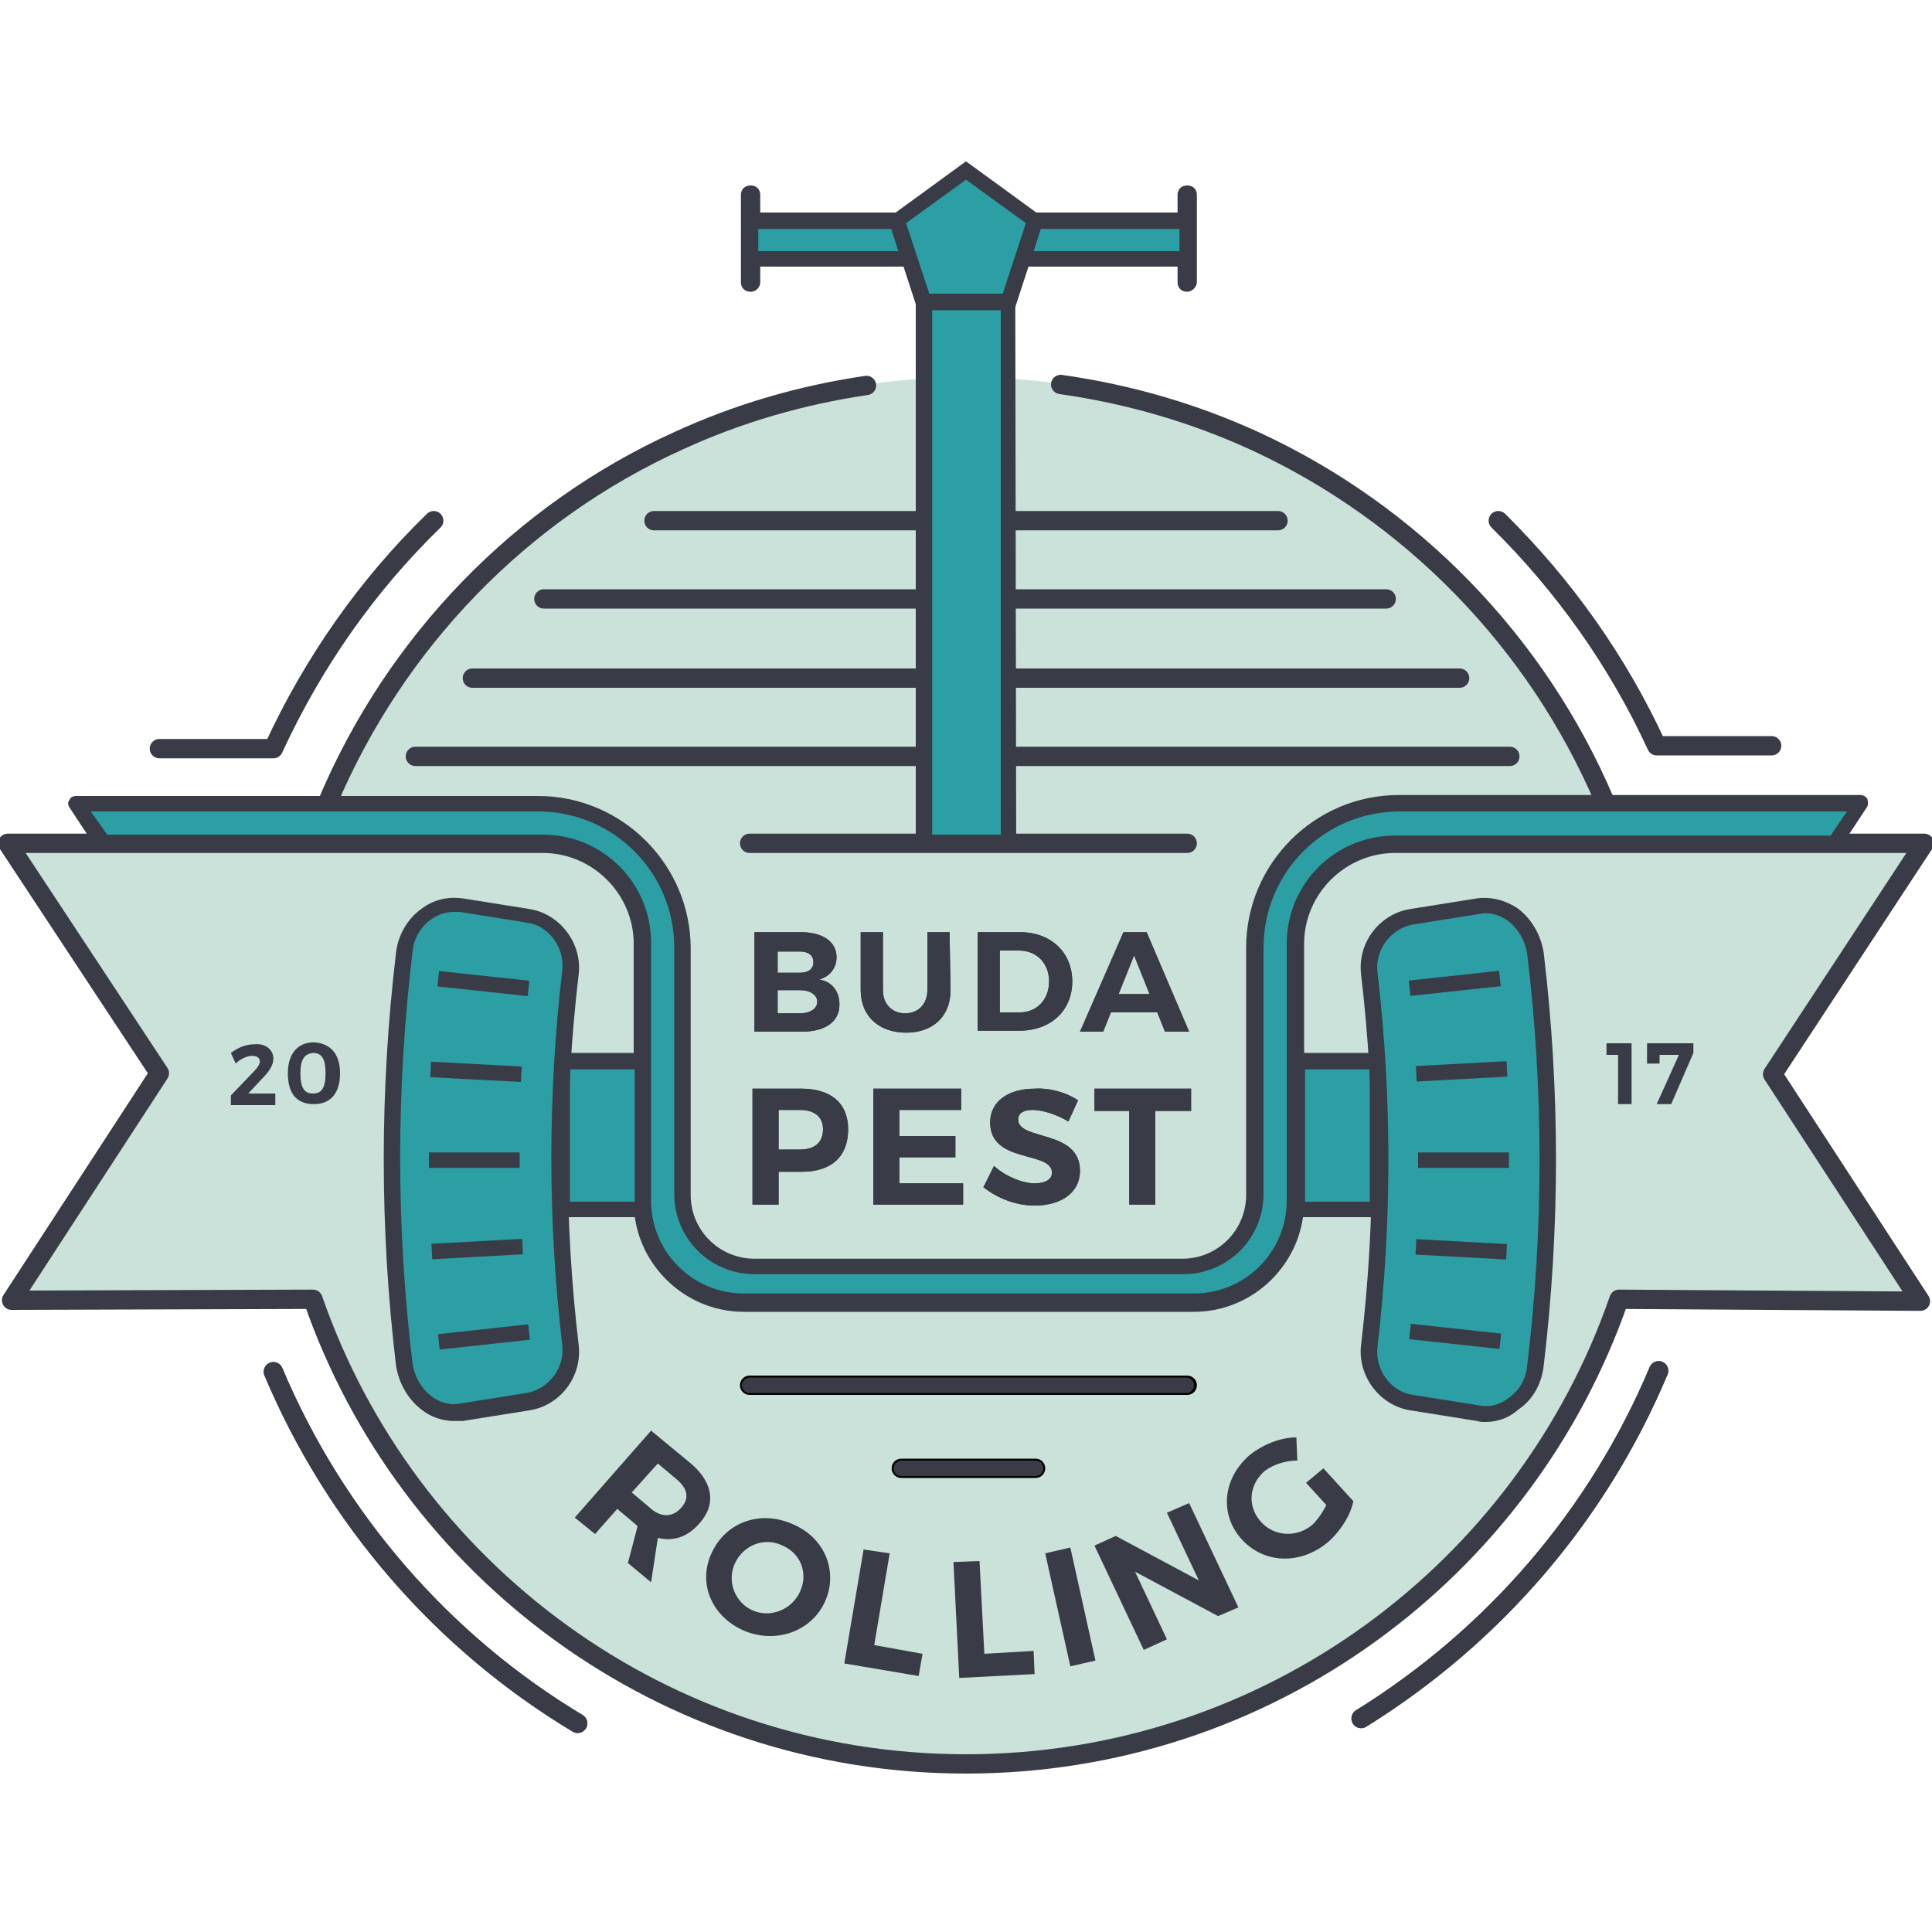 <svg id="Layer_1" xmlns="http://www.w3.org/2000/svg" viewBox="0 0 200 200"><style>.st0{display:none}.st1{display:inline}.st2,.st3{fill:#2b9fa3;stroke:#393c47;stroke-width:2;stroke-linejoin:round;stroke-miterlimit:10}.st3{display:inline}.st4{fill:#cbe2db}.st5{fill:none;stroke:#393c47;stroke-width:2;stroke-linejoin:round;stroke-miterlimit:10}.st6{fill:#393c47}.st7{stroke-linejoin:round}.st10,.st7,.st8,.st9{fill:none;stroke:#393c47;stroke-width:2;stroke-linecap:round;stroke-miterlimit:10}.st10,.st9{stroke:#000}.st10{stroke:#313280;stroke-linejoin:round}.st11{fill:#2b9fa3}</style><g class="st0"><g class="st1"><path class="st2" d="M170.6 78.2h10.7V147h-10.7zm-3.4-10.3h-18.7v4.8h20.3zm17.5 0l-1.5 4.8h20.9v-4.8z"/><path class="st2" d="M176 61.5l-8.8 6.4 3.4 10.3h10.8l3.3-10.3z"/></g><g class="st1"><path class="st2" d="M124.7 174.6H135v18.8h-10.3z"/><path class="st2" d="M111.8 154.8c2.8.4 5.7.9 8.5 1.3 3.4.5 5.8 3.8 5.4 7.3-1.9 15.7-1.9 31.6 0 47.3.4 3.5-2 6.8-5.4 7.3-2.8.4-5.7.9-8.5 1.3-3.4.5-6.8-2.2-7.2-6.1-2.1-17.4-2.1-35 0-52.4.4-3.8 3.7-6.5 7.2-6zm-2.8 9.4c3.8.4 7.7.8 11.5 1.2M108 175.7c3.9.2 7.7.4 11.6.6m-11.8 11h11.6m-11.3 11.5c3.9-.2 7.7-.4 11.6-.6"/></g><path class="st3" d="M286.3 146.9l3.4-5.1H231c-10.1 0-18.4 8.2-18.4 18.4v31.3c0 5.1-4.1 9.2-9.2 9.2H149c-5.1 0-9.2-4.1-9.2-9.2v-31.3c0-10.1-8.2-18.4-18.4-18.4H62.9l3.4 5.1h55.9c7.1 0 12.8 5.7 12.8 12.8v32.8c0 7.1 5.7 12.8 12.8 12.8H205c7.1 0 12.8-5.7 12.8-12.8v-32.8c0-7.1 5.7-12.8 12.8-12.8h55.7z"/></g><path class="st4" d="M100.1 182.2s-.1 0 0 0c-.1 0-.1 0 0 0zm99.1-94.9h-9.8l2.7-4.1h-26c-10.2-24.7-33.9-42.4-61.8-44v-7.9h.1l1.4-4.4h17v2.4-8.9V23H107l-7.1-5.2-7.1 5.2H77.7v-2.6 8.9-2.4h16.5l1.4 4.4h.1v7.9c-27.9 1.7-51.5 19.4-61.8 44h-26l2.7 4.1H.8l15.7 23.9-15.3 23.4 31.3-.2c9.8 27.9 36.3 47.8 67.5 47.9 31.2 0 57.7-20 67.5-47.9l31.3.2-15.3-23.5 15.7-23.8zm-99.1 94.9s-.1 0 0 0c-.1 0-.1 0 0 0z"/><path class="st4" d="M199.2 87.3h-9.8l2.7-4.1h-26c-10.2-24.7-33.9-42.4-61.8-44v-7.9h.1l1.4-4.4h17v2.4-8.9V23H107l-7.1-5.2-7.1 5.2H77.7v-2.6 8.9-2.4h16.5l1.4 4.4h.1v7.9c-27.9 1.7-51.5 19.4-61.8 44h-26l2.7 4.1H.8l15.7 23.9-15.3 23.4 31.3-.2c9.8 27.9 36.3 47.8 67.5 47.9 31.2 0 57.7-20 67.5-47.9l31.3.2-15.3-23.5 15.7-23.8z"/><path class="st5" d="M1.2 134.6l15.3-23.5L.8 87.3h55.4c5.7 0 10.4 4.7 10.4 10.4v26.7c0 5.7 4.7 10.4 10.4 10.4h46.6c5.7 0 10.4-4.7 10.4-10.4V97.7c0-5.7 4.7-10.4 10.4-10.4h54.8l-15.7 23.9 15.3 23.5-31.2-.2c-9.7 28-36.3 48.1-67.6 48.1s-57.9-20.1-67.6-48.1l-31.2.1z"/><path class="st6" d="M82.9 96.5c2.3 0 3.7 1 3.7 2.6 0 1.1-.7 2-1.8 2.3 1.3.2 2.1 1.2 2.1 2.6 0 1.8-1.5 2.8-3.9 2.8h-4.9V96.5h4.8zm-2.4 4.2h2.3c.9 0 1.4-.4 1.4-1.1s-.5-1.1-1.4-1.1h-2.3v2.2zm0 4.2h2.3c1.1 0 1.8-.5 1.8-1.2s-.7-1.2-1.8-1.2h-2.3v2.4zm17.9-2.4c0 2.7-1.8 4.4-4.6 4.4s-4.7-1.7-4.7-4.4v-6h2.3v6c0 1.5 1 2.4 2.3 2.4s2.3-.9 2.3-2.4v-6h2.3l.1 6zm7.2-6c3.2 0 5.4 2.1 5.4 5.1s-2.2 5.1-5.5 5.1h-4.3V96.5h4.4zm-2.1 8.3h2.1c1.7 0 3-1.3 3-3.2 0-1.9-1.3-3.2-3.1-3.2h-2v6.4zm11.5 0l-.8 2h-2.4l4.5-10.3h2.4l4.4 10.3h-2.5l-.8-2H115zm2.4-5.9l-1.6 4h3.2l-1.6-4zM83 112.7c3 0 4.8 1.5 4.8 4.2 0 2.8-1.7 4.4-4.8 4.4h-2.4v3.4h-2.7v-12H83zm-2.4 6.3h2.2c1.5 0 2.4-.7 2.4-2.1 0-1.3-.9-2-2.4-2h-2.2v4.1zm12.5-4v2.6h5.8v2.2h-5.8v2.7h6.6v2.2h-9.3v-12h9.1v2.2h-6.4v.1zm18.5-1.1l-1 2.2c-1.3-.8-2.8-1.2-3.7-1.2-.9 0-1.5.3-1.5 1 0 2.2 6.4 1 6.4 5.3 0 2.3-2 3.6-4.7 3.6-2 0-3.9-.8-5.3-1.9l1.1-2.2c1.2 1.1 3 1.8 4.2 1.8 1.1 0 1.8-.4 1.8-1.1 0-2.3-6.4-.9-6.4-5.2 0-2.2 1.9-3.5 4.6-3.5 1.6-.1 3.3.4 4.5 1.2zm8 1.1v9.7h-2.7V115h-3.6v-2.3h10v2.3h-3.7zm-91.3-5.4c0 .7-.5 1.4-1.2 2.1l-1.4 1.5h2.8v1.2h-4.6v-1l2.3-2.4c.4-.4.7-.8.7-1.1 0-.4-.3-.6-.8-.6s-1.2.3-1.7.8l-.5-1.1c.8-.6 1.6-.9 2.5-.9 1-.1 1.9.5 1.9 1.5zm6.9 1.5c0 2.1-1 3.2-2.7 3.2-1.8 0-2.7-1.1-2.7-3.2 0-2 1-3.2 2.7-3.2 1.7.1 2.7 1.2 2.7 3.2zm-4.1 0c0 1.5.4 2.1 1.3 2.1s1.3-.6 1.3-2.1-.4-2.1-1.3-2.1c-.9.1-1.3.7-1.3 2.1zm136.4 3.2v-5.1h-1.2V108h2.6v6.3h-1.4zm5.5 0h-1.5l2.3-5.1h-2v.9h-1.3V108h4.8v1l-2.3 5.3z"/><path class="st7" d="M59.8 178.4c-14-8.4-25.1-21.2-31.5-36.4m143.4-.1c-6.3 15-17.1 27.5-30.8 36"/><path class="st8" d="M77.6 87.3h45.3"/><path class="st9" d="M77.6 143.4h45.3M93.3 152h13.9"/><path class="st8" d="M104.3 78.3h52m-5.2-8.1h-46.8m39.2-8.2h-39.2m28-8.1h-28M43 78.3h52.7m0-8.1H48.9M95.7 62H56.3m39.4-8.1h-28"/><path class="st7" d="M109.8 39.8c7.1 1 13.9 3 20.2 5.9 16.2 7.5 29.1 20.8 36.1 37.2m-132.2.2c7-16.6 20-30.1 36.4-37.5 6.1-2.8 12.6-4.7 19.4-5.7m65.4 14c6.8 6.7 12.4 14.6 16.4 23.3h11.9M44.9 53.9C38 60.6 32.4 68.6 28.3 77.5H16.5"/><path class="st6" d="M100 183.3c-30.6 0-57.9-19.3-68.2-48.1l-30.6.2c-.3 0-.6-.2-.7-.4-.1-.3-.1-.6 0-.8l15-23L.1 87.7c-.2-.2-.2-.6 0-.8.1-.3.4-.4.7-.4h55.4c6.2 0 11.2 5 11.2 11.2v26.7c0 5.3 4.3 9.6 9.6 9.6h46.6c5.3 0 9.6-4.3 9.6-9.6V97.7c0-6.2 5-11.2 11.2-11.2h54.8c.3 0 .6.2.7.4.1.3.1.6 0 .8l-15.4 23.4 15 23c.2.3.2.6 0 .8-.1.3-.4.4-.7.4l-30.6-.2c-10.3 28.9-37.6 48.2-68.2 48.2zm-67.6-49.7c.3 0 .7.2.8.5 9.8 28.5 36.7 47.6 66.8 47.6s57-19.1 66.8-47.6c.1-.3.4-.5.8-.5l29.7.2-14.5-22.2c-.2-.3-.2-.6 0-.9l14.9-22.6h-53.3c-5.3 0-9.6 4.3-9.6 9.6v26.7c0 6.2-5 11.2-11.2 11.2H77c-6.2 0-11.2-5-11.2-11.2V97.7c0-5.3-4.3-9.6-9.6-9.6H2.3l14.9 22.6c.2.3.2.6 0 .9L2.7 133.8l29.7-.2z"/><path class="st6" d="M82.9 96.5c2.3 0 3.7 1 3.7 2.6 0 1.1-.7 2-1.8 2.3 1.3.2 2.1 1.2 2.1 2.6 0 1.8-1.5 2.8-3.9 2.8h-4.9V96.5h4.8zm-2.4 4.2h2.3c.9 0 1.4-.4 1.4-1.1s-.5-1.1-1.4-1.1h-2.3v2.2zm0 4.2h2.3c1.1 0 1.8-.5 1.8-1.2s-.7-1.2-1.8-1.2h-2.3v2.4zm17.9-2.4c0 2.7-1.8 4.4-4.6 4.4s-4.7-1.7-4.7-4.4v-6h2.3v6c0 1.5 1 2.4 2.3 2.4s2.3-.9 2.3-2.4v-6h2.3l.1 6zm7.2-6c3.2 0 5.4 2.1 5.4 5.1s-2.2 5.1-5.5 5.1h-4.3V96.5h4.4zm-2.1 8.3h2.1c1.7 0 3-1.3 3-3.2 0-1.9-1.3-3.2-3.1-3.2h-2v6.4zm11.5 0l-.8 2h-2.4l4.5-10.3h2.4l4.4 10.3h-2.5l-.8-2H115zm2.4-5.9l-1.6 4h3.2l-1.6-4zM83 112.7c3 0 4.8 1.5 4.8 4.2 0 2.8-1.7 4.4-4.8 4.4h-2.4v3.4h-2.7v-12H83zm-2.4 6.3h2.2c1.5 0 2.4-.7 2.4-2.1 0-1.3-.9-2-2.4-2h-2.2v4.1zm12.5-4v2.6h5.8v2.2h-5.8v2.7h6.6v2.2h-9.3v-12h9.1v2.2h-6.4v.1zm18.5-1.1l-1 2.2c-1.3-.8-2.8-1.2-3.7-1.2-.9 0-1.5.3-1.5 1 0 2.2 6.4 1 6.4 5.3 0 2.3-2 3.6-4.7 3.6-2 0-3.9-.8-5.3-1.9l1.1-2.2c1.2 1.1 3 1.8 4.2 1.8 1.1 0 1.8-.4 1.8-1.1 0-2.3-6.4-.9-6.4-5.2 0-2.2 1.9-3.5 4.6-3.5 1.6-.1 3.3.4 4.5 1.2zm8 1.1v9.7h-2.7V115h-3.6v-2.3h10v2.3h-3.7z"/><path class="st7" d="M59.8 178.4c-14-8.4-25.1-21.2-31.5-36.4m143.4-.1c-6.3 15-17.1 27.5-30.8 36"/><path class="st6" d="M122.9 88.1H77.6c-.5 0-.8-.4-.8-.8s.4-.8.8-.8h45.2c.5 0 .8.4.8.8s-.3.8-.7.8zM122.9 144.2H77.6c-.5 0-.8-.4-.8-.8s.4-.8.8-.8h45.2c.5 0 .8.4.8.8s-.3.8-.7.8zM107.2 152.8H93.3c-.5 0-.8-.4-.8-.8s.4-.8.8-.8h13.9c.5 0 .8.4.8.8s-.3.8-.8.8zM156.3 79.1h-52c-.5 0-.8-.4-.8-.8s.4-.8.8-.8h52c.5 0 .8.4.8.8s-.3.8-.8.8zm-5.2-8.1h-46.8c-.5 0-.8-.4-.8-.8 0-.5.4-.8.8-.8h46.8c.5 0 .8.4.8.8.1.4-.3.8-.8.8zm-7.6-8.2h-39.2c-.5 0-.8-.4-.8-.8s.4-.8.8-.8h39.2c.5 0 .8.4.8.8s-.3.8-.8.8zm-11.2-8.1h-27.9c-.5 0-.8-.4-.8-.8s.4-.8.8-.8h27.9c.5 0 .8.4.8.8s-.4.8-.8.8zM95.7 79.1H43c-.5 0-.8-.4-.8-.8s.4-.8.8-.8h52.7c.5 0 .8.4.8.8s-.4.8-.8.8zm0-8.1H48.9c-.5 0-.8-.4-.8-.8 0-.5.4-.8.8-.8h46.8c.5 0 .8.4.8.8s-.4.8-.8.8zm0-8.2H56.3c-.5 0-.8-.4-.8-.8s.4-.8.8-.8h39.4c.5 0 .8.4.8.8s-.4.8-.8.8zm0-8.1h-28c-.5 0-.8-.4-.8-.8s.4-.8.8-.8h28c.5 0 .8.4.8.8s-.4.8-.8.8z"/><path class="st6" d="M166.1 83.8c-.3 0-.6-.2-.8-.5-6.9-16.3-19.6-29.4-35.7-36.8-6.3-2.9-13-4.9-19.9-5.8-.4-.1-.8-.5-.7-.9.1-.4.5-.8.9-.7 7.1 1 13.9 3 20.4 5.9 16.5 7.6 29.4 21 36.5 37.7.2.4 0 .9-.4 1.1-.1-.1-.2 0-.3 0zM33.9 83.9c-.1 0-.2 0-.3-.1-.4-.2-.6-.7-.4-1.1C40.3 65.8 53.4 52.4 70 44.8 76.2 42 82.9 40 89.6 39c.4-.1.9.2.9.7.1.4-.2.9-.7.9-6.6 1-13.1 2.9-19.2 5.6a70.54 70.54 0 0 0-36 37.1c-.1.5-.4.6-.7.6zM183.5 78h-11.9c-.3 0-.6-.2-.7-.5-4-8.6-9.4-16.4-16.3-23.1-.3-.3-.3-.8 0-1.2.3-.3.8-.3 1.2 0C162.5 60 168 67.7 172 76.4h11.4c.5 0 .8.4.8.8s-.3.8-.7.8zM28.3 78.3H16.5c-.5 0-.8-.4-.8-.8s.4-.8.8-.8h11.3c4-8.7 9.6-16.6 16.5-23.4.3-.3.8-.3 1.2 0s.3.8 0 1.2c-6.9 6.8-12.4 14.6-16.4 23.4-.2.2-.4.4-.8.4zM77.7 30.2c-.6 0-1-.4-1-1v-9c0-.6.4-1 1-1s1 .4 1 1v9c0 .5-.4 1-1 1zM122.9 30.2c-.6 0-1-.4-1-1v-9c0-.6.4-1 1-1s1 .4 1 1v9c0 .5-.5 1-1 1zM66 158l-.2-.2-1.9-1.6-2.3 2.6-2.1-1.7 7.9-9 4 3.3c2.4 2 2.8 4.3 1 6.3-1.2 1.4-2.7 1.9-4.3 1.5l-.7 4.6-2.4-2 1-3.8zm1.3-1.9c1.1 1 2.3 1 3.2 0 .9-1 .7-2-.5-3l-1.9-1.6-2.7 3 1.9 1.6zm18.1 9.7c-1.4 3.1-5.1 4.4-8.4 3-3.4-1.5-4.8-5-3.3-8.1 1.5-3.2 5.1-4.4 8.4-2.9 3.3 1.4 4.7 4.9 3.3 8zm-9.3-4c-.9 1.9 0 4.1 1.8 4.9 1.8.8 4 0 4.9-1.9s.1-4-1.8-4.8c-1.8-.9-4-.1-4.9 1.8zm19.4 9.4l-.4 2.3-7.7-1.3 2-11.8 2.7.4-1.6 9.5 5 .9zm11.5-.3l.1 2.4-7.8.4-.6-12 2.7-.1.5 9.6 5.1-.3zm3.8 1.6l-2.6-11.7 2.6-.6 2.6 11.7-2.6.6zm15.3-5.2l-8.6-4.6 3.3 7-2.4 1.1-5.1-10.8 2.2-1 8.6 4.6-3.3-7 2.3-1 5.1 10.8-2.1.9zM137 152l3.1 3.4c-.3 1.5-1.4 3.2-2.7 4.3-2.8 2.3-6.6 2.2-8.9-.4-2.3-2.6-1.9-6.3.9-8.7 1.4-1.1 3.2-1.8 4.8-1.8l.1 2.4c-1.2 0-2.5.4-3.4 1.1-1.6 1.4-1.8 3.6-.4 5.2s3.8 1.7 5.4.3c.5-.5 1-1.2 1.4-2l-2.1-2.3 1.8-1.5z"/><path class="st11" d="M95.7 31.2h8.7v56h-8.7z"/><path class="st6" d="M105.2 88.1H94.8V30.4h10.3l.1 57.7zm-8.7-1.7h7.1V32.1h-7.1v54.3z"/><path class="st11" d="M92.9 22.9H77.6v3.9h16.5z"/><path class="st6" d="M95.3 27.6H76.8V22h16.6l1.9 5.6zM78.5 26H93l-.7-2.3H78.5V26z"/><path class="st11" d="M107.1 22.9l-1.3 3.9h17.1v-3.9z"/><path class="st6" d="M123.7 27.6h-19l1.8-5.6h17.2v5.6zM107 26h15.1v-2.3h-14.4L107 26z"/><path class="st11" d="M100 17.7l-7.1 5.2 2.7 8.3h8.8l2.7-8.3z"/><path class="st6" d="M105 32.1H95l-3.1-9.5 8.1-5.9 8.1 5.9-3.1 9.5zm-8.8-1.7h7.6l2.4-7.3-6.2-4.5-6.2 4.5 2.4 7.3z"/><g><path class="st11" d="M58.2 109.8h8.4v15.4h-8.4z"/><path class="st6" d="M67.4 126h-10v-17h10v17zm-8.4-1.6h6.7v-13.7H59v13.7z"/></g><g><path class="st11" d="M134.3 109.8h8.4v15.4h-8.4z"/><path class="st6" d="M143.5 126h-10v-17h10v17zm-8.4-1.6h6.7v-13.7h-6.7v13.7z"/></g><g><path class="st11" d="M47.7 93.7c2.3.4 4.6.7 6.9 1.1 2.8.4 4.7 3.1 4.4 5.9-1.5 12.8-1.5 25.7 0 38.5.3 2.8-1.6 5.5-4.4 5.9-2.3.4-4.6.7-6.9 1.1-2.8.4-5.5-1.8-5.9-4.9-1.7-14.2-1.7-28.5 0-42.6.4-3.3 3.1-5.5 5.9-5z"/><path class="st6" d="M47 147.1c-1.2 0-2.4-.4-3.4-1.2-1.4-1.1-2.3-2.7-2.6-4.5-1.7-14.2-1.7-28.6 0-42.8.2-1.8 1.2-3.5 2.6-4.5 1.3-1 2.8-1.3 4.3-1.1l6.9 1.1c3.2.5 5.5 3.6 5.1 6.8-1.5 12.7-1.5 25.6 0 38.3.4 3.3-1.9 6.3-5.1 6.8l-6.9 1.1H47zm0-52.7c-.9 0-1.7.3-2.4.8-1.1.8-1.8 2-1.9 3.4-1.7 14.1-1.7 28.4 0 42.5.2 1.4.9 2.6 1.9 3.4.9.7 2 1 3 .8l6.9-1.1c2.3-.4 4-2.6 3.7-5-1.5-12.8-1.5-25.9 0-38.7.3-2.4-1.4-4.7-3.7-5l-6.9-1.1H47z"/><path class="st11" d="M45.4 101.3c3.1.3 6.3.7 9.4 1"/><path class="st6" d="M45.28 102.114l.17-1.59 9.346 1-.17 1.592z"/><path class="st11" d="M44.7 110.7c3.1.2 6.3.3 9.4.5"/><path class="st6" d="M44.537 111.508l.084-1.598 9.388.496-.085 1.598z"/><path class="st11" d="M44.4 120.1h9.4"/><path class="st6" d="M44.4 119.3h9.4v1.6h-9.4z"/><path class="st11" d="M44.7 129.5c3.1-.2 6.3-.3 9.4-.5"/><path class="st6" d="M44.663 128.758l9.386-.514.087 1.597-9.386.516z"/><g><path class="st11" d="M45.5 138.9c3.1-.3 6.3-.7 9.4-1"/><path class="st6" d="M45.34 138.113l9.345-1.02.173 1.592-9.344 1.02z"/></g></g><g><path class="st11" d="M146.1 94.9c2.3-.4 4.6-.7 6.9-1.1 2.8-.4 5.5 1.8 5.9 4.9 1.7 14.2 1.7 28.5 0 42.6-.4 3.2-3.1 5.4-5.9 4.9-2.3-.4-4.6-.7-6.9-1.1-2.8-.4-4.7-3.1-4.4-5.9 1.5-12.8 1.5-25.7 0-38.5-.3-2.7 1.6-5.4 4.4-5.8z"/><path class="st6" d="M153.8 147.2c-.3 0-.6 0-.9-.1L146 146c-3.2-.5-5.5-3.6-5.1-6.8 1.5-12.7 1.5-25.6 0-38.3-.4-3.3 1.9-6.3 5.1-6.8l6.9-1.1c1.5-.2 3 .2 4.3 1.1 1.4 1.1 2.3 2.7 2.6 4.5 1.7 14.2 1.7 28.6 0 42.8-.2 1.8-1.1 3.5-2.6 4.5-1 .9-2.2 1.3-3.4 1.3zm-7.5-51.5c-2.3.4-4 2.6-3.7 5 1.5 12.8 1.5 25.9 0 38.7-.3 2.4 1.4 4.7 3.7 5l6.9 1.1c1.1.2 2.1-.1 3-.8 1.1-.8 1.8-2 1.9-3.4 1.7-14.1 1.7-28.4 0-42.5-.2-1.4-.9-2.6-1.9-3.4-.9-.7-2-1-3-.8l-6.9 1.1z"/><path class="st11" d="M145.9 102.3c3.1-.3 6.3-.7 9.4-1"/><path class="st6" d="M145.84 101.507l9.344-1.01.172 1.59-9.346 1.01z"/><path class="st11" d="M146.6 111.2c3.1-.2 6.3-.3 9.4-.5"/><path class="st6" d="M146.57 110.358l9.387-.504.085 1.597-9.386.506z"/><path class="st11" d="M146.8 120.1h9.4"/><path class="st6" d="M146.8 119.3h9.4v1.6h-9.4z"/><path class="st11" d="M146.6 129c3.1.2 6.3.3 9.4.5"/><path class="st6" d="M146.53 129.875l.087-1.598 9.386.508-.087 1.598z"/><g><path class="st11" d="M145.9 137.9c3.1.3 6.3.7 9.4 1"/><path class="st6" d="M145.88 138.63l.172-1.59 9.345 1.013-.172 1.59z"/></g></g><path class="st11" d="M189.9 87.3l2.7-4.1h-47.8c-8.3 0-15 6.7-15 15v25.5c0 4.1-3.3 7.5-7.5 7.5H78.1c-4.1 0-7.5-3.3-7.5-7.5V98.1c0-8.3-6.7-15-15-15H7.9l2.7 4.1h45.5c5.7 0 10.4 4.7 10.4 10.4v26.7c0 5.7 4.7 10.4 10.4 10.4h46.6c5.7 0 10.4-4.7 10.4-10.4V97.7c0-5.7 4.7-10.4 10.4-10.4h45.6z"/><path class="st6" d="M123.6 135.6H77c-6.2 0-11.2-5-11.2-11.2V97.7c0-5.3-4.3-9.6-9.6-9.6H10.6c-.3 0-.5-.1-.7-.4l-2.7-4.1c-.2-.3-.2-.6 0-.8.1-.3.4-.4.7-.4h47.8c8.7 0 15.8 7.1 15.8 15.8v25.5c0 3.7 3 6.6 6.6 6.6h44.3c3.7 0 6.6-3 6.6-6.6V98.1c0-8.7 7.1-15.8 15.8-15.8h47.8c.3 0 .6.2.7.4.1.3.1.6 0 .8l-2.7 4.1c0 .1-.1.2-.2.2-.2.2-.4.2-.6.2h-45.5c-5.3 0-9.6 4.3-9.6 9.6v26.7c.1 6.3-4.9 11.3-11.1 11.3zM11.1 86.4h45.1c6.2 0 11.2 5 11.2 11.2v26.7c0 5.3 4.3 9.6 9.6 9.6h46.6c5.3 0 9.6-4.3 9.6-9.6V97.7c0-6.2 5-11.2 11.2-11.2h45.1l1.7-2.5h-46.3c-7.8 0-14.1 6.3-14.1 14.1v25.5c0 4.6-3.7 8.3-8.3 8.3H78.1c-4.6 0-8.3-3.7-8.3-8.3V98.1c0-7.8-6.3-14.1-14.1-14.1H9.4l1.7 2.4z"/></svg>